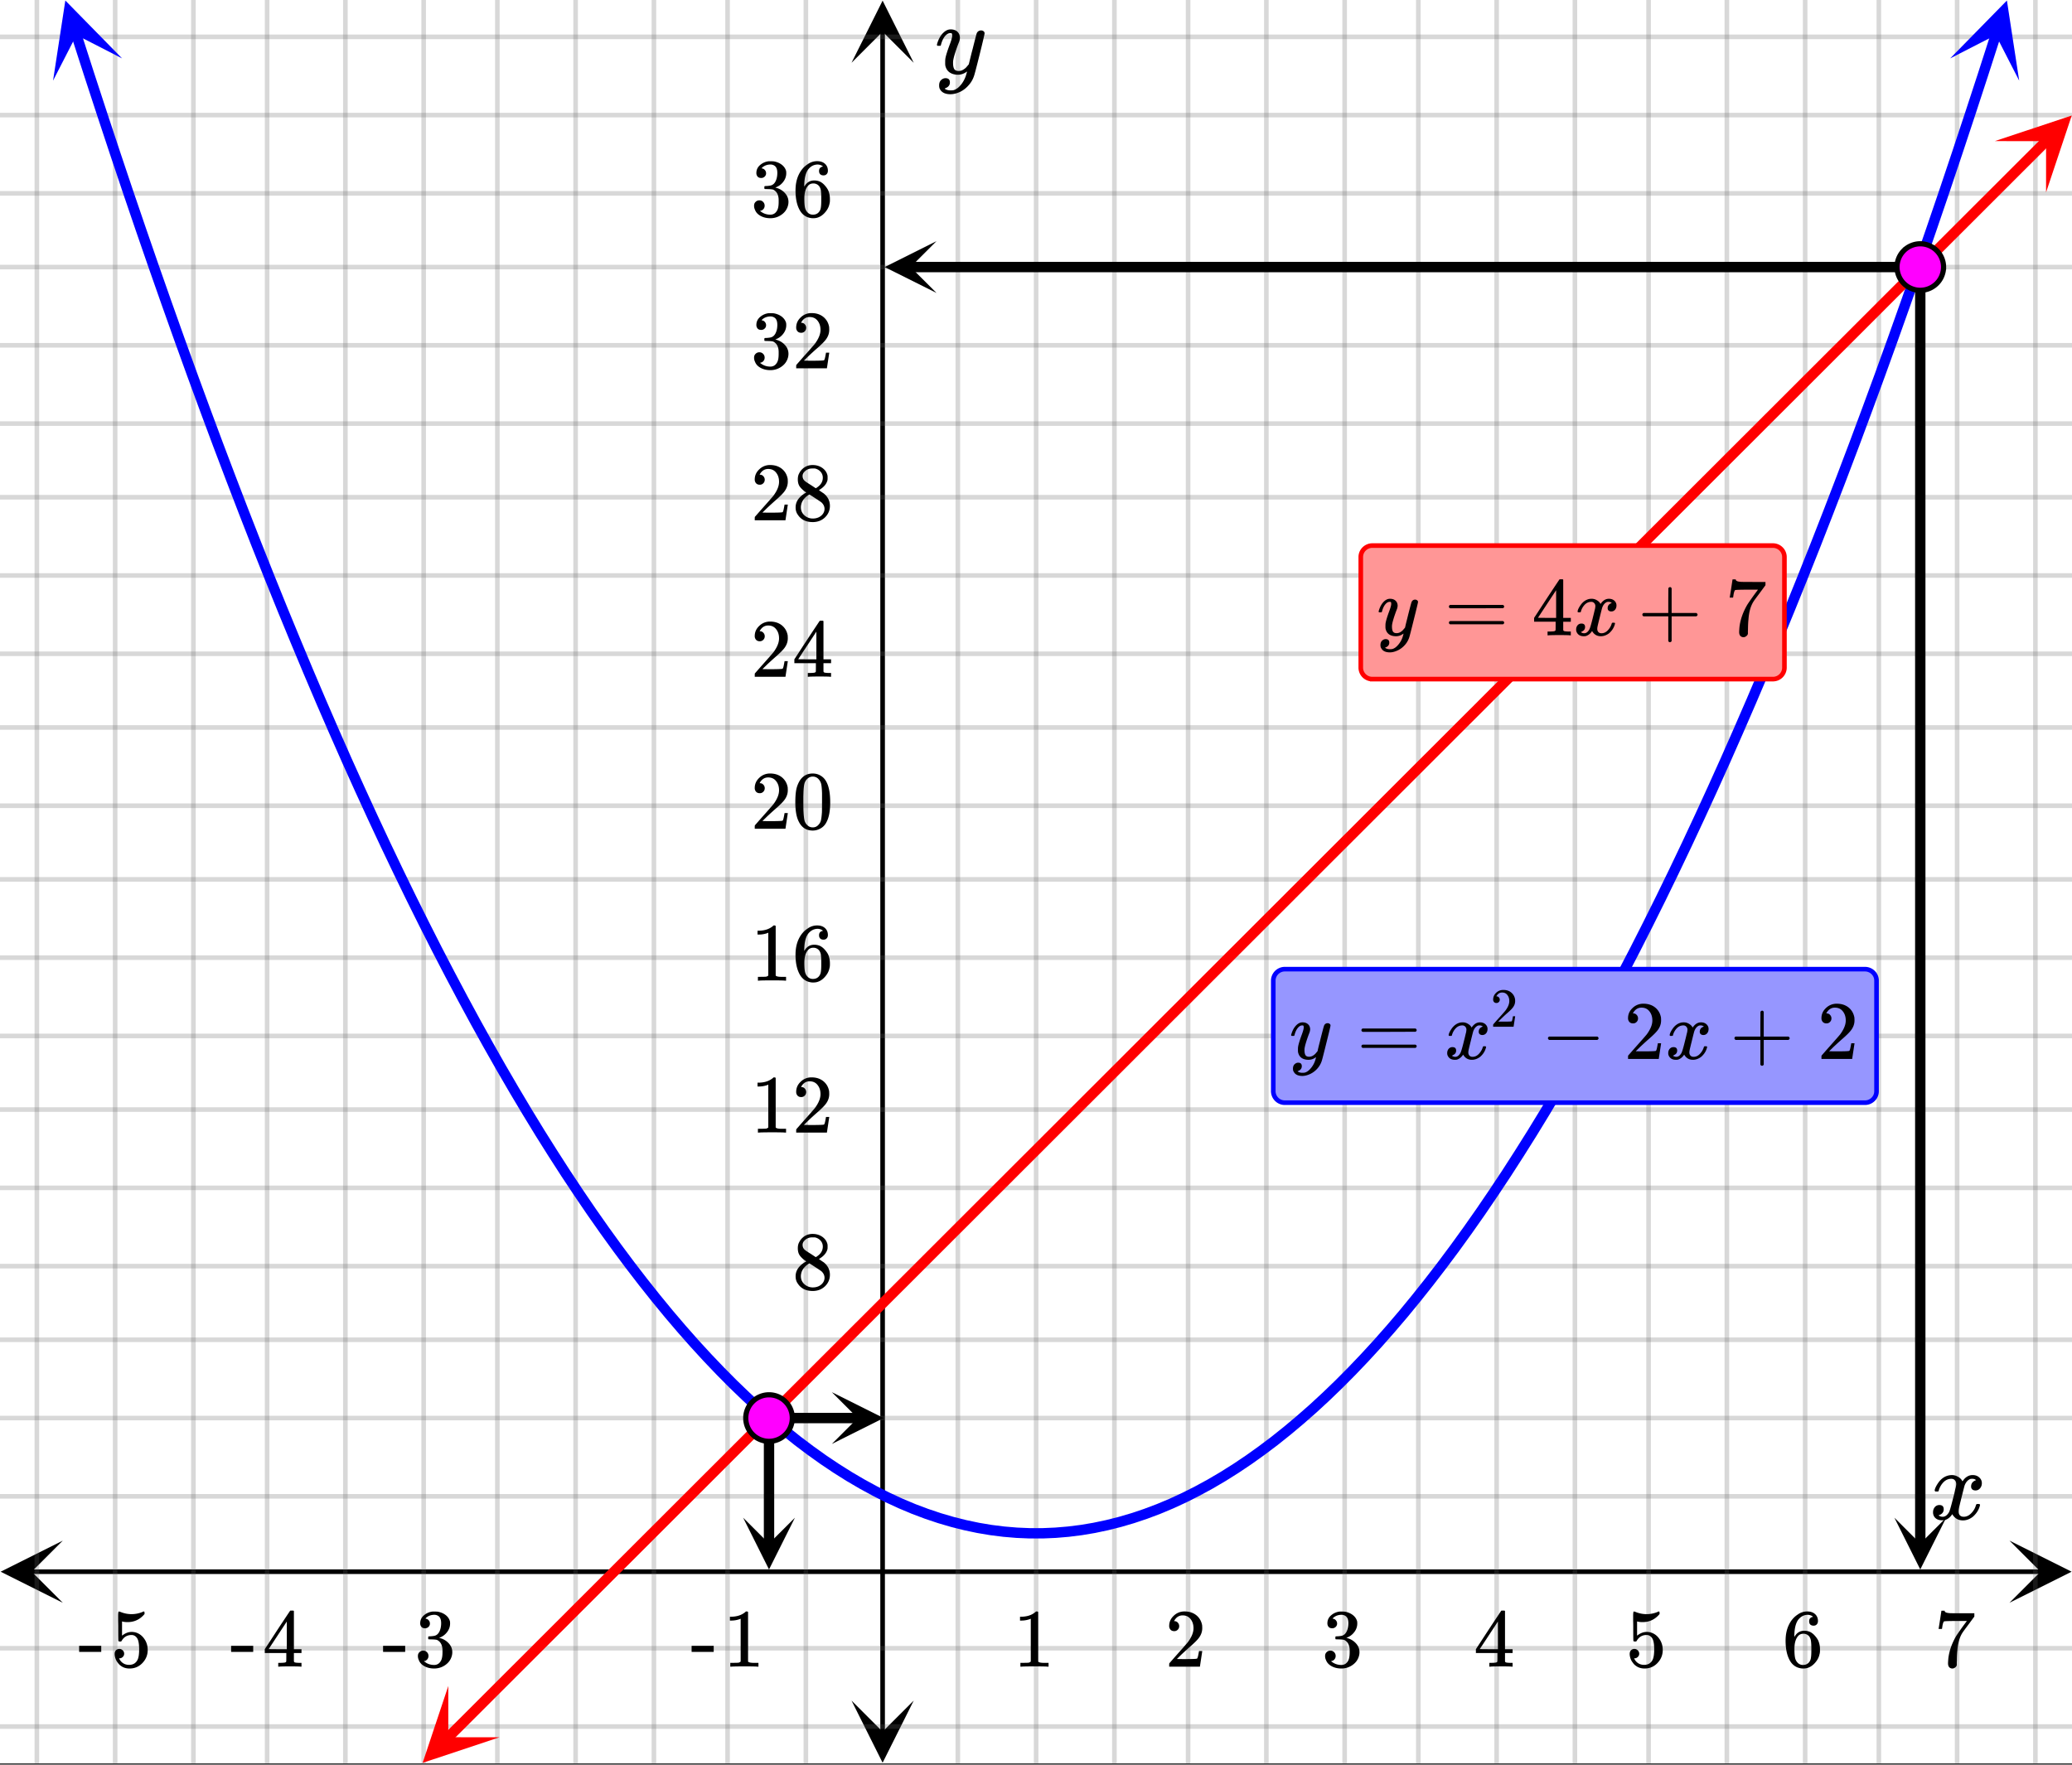 <svg xmlns="http://www.w3.org/2000/svg" xmlns:xlink="http://www.w3.org/1999/xlink" width="449.28" height="382.72" viewBox="0 0 336.96 287.04"><rect x="0" y="0" width="336.96" height="287.04" fill="#333333" stroke="none"/><defs><symbol overflow="visible" id="t"><path d="M.953-4.531c-.074-.063-.11-.125-.11-.188.04-.289.212-.664.516-1.125.508-.77 1.149-1.21 1.922-1.328.145-.02.258-.031.344-.031.375 0 .723.101 1.047.297.32.187.55.43.687.718a3.71 3.71 0 0 0 .266-.343c.406-.446.867-.672 1.39-.672.446 0 .805.133 1.079.39.281.25.422.56.422.922 0 .336-.102.618-.297.844a.916.916 0 0 1-.75.344c-.211 0-.383-.055-.516-.172a.636.636 0 0 1-.187-.469c0-.5.27-.843.812-1.031a.921.921 0 0 0-.172-.125c-.105-.063-.261-.094-.468-.094-.149 0-.25.012-.313.032-.418.18-.727.539-.922 1.078-.031.093-.187.703-.469 1.828-.28 1.125-.433 1.758-.453 1.89a2.74 2.74 0 0 0-.047.5c0 .262.07.47.22.625.155.149.359.22.609.22.457 0 .867-.192 1.234-.579.375-.383.625-.813.75-1.281.039-.114.078-.176.11-.188.03-.02.113-.031.25-.031.206 0 .312.047.312.14 0 .012-.012.07-.031.172-.188.68-.57 1.266-1.141 1.766-.512.399-1.047.594-1.61.594-.761 0-1.34-.336-1.734-1.016-.312.492-.715.813-1.203.969-.105.02-.246.031-.422.031C1.441.156.992-.062.734-.5a1.316 1.316 0 0 1-.156-.656c0-.32.094-.598.281-.828a.95.95 0 0 1 .75-.344c.47 0 .704.23.704.687 0 .399-.188.688-.563.875l-.094.047-.078.031a.123.123 0 0 1-.047.016l-.047.016c0 .031.082.086.25.156.125.055.266.078.422.078.383 0 .723-.242 1.016-.734.113-.196.32-.907.625-2.125.07-.25.144-.524.219-.828.07-.301.125-.536.156-.704.039-.164.066-.265.078-.296.063-.29.094-.5.094-.625 0-.27-.074-.477-.219-.625-.137-.157-.328-.235-.578-.235-.492 0-.918.188-1.281.563a3.171 3.171 0 0 0-.75 1.297c-.024.105-.047.168-.079.187-.023.012-.109.016-.265.016zm0 0"/></symbol><symbol overflow="visible" id="C"><path d="M7.531-7.031c.157 0 .285.043.39.125a.41.41 0 0 1 .173.343c0 .137-.266 1.278-.797 3.422-.531 2.137-.84 3.305-.922 3.516a4.073 4.073 0 0 1-.844 1.469 4.38 4.38 0 0 1-1.343 1.078c-.586.281-1.133.422-1.641.422-.824 0-1.387-.262-1.688-.781-.105-.157-.156-.376-.156-.657 0-.367.102-.652.313-.86.226-.21.468-.312.718-.312.477 0 .72.227.72.688 0 .394-.196.687-.579.875-.023.008-.047.02-.078.031-.031.02-.059.035-.078.047-.024.008-.043.016-.063.016l-.047.03c.032.063.145.13.344.204.176.063.352.094.531.094h.125c.188 0 .329-.012.422-.031.414-.118.805-.391 1.172-.829.375-.437.66-.96.86-1.562.113-.363.171-.578.171-.64 0-.009-.011-.005-.03.015a.546.546 0 0 0-.095.062c-.406.29-.855.438-1.343.438-.555 0-1.012-.133-1.375-.39-.356-.259-.586-.634-.688-1.126a4.332 4.332 0 0 1-.016-.5c0-.258.008-.46.032-.61.07-.456.32-1.253.75-2.39.238-.644.36-1.093.36-1.343A.756.756 0 0 0 2.78-6.5c-.031-.063-.094-.094-.187-.094h-.078c-.25 0-.493.117-.72.344-.355.355-.62.875-.796 1.563 0 .011-.008.03-.016.062a.22.22 0 0 1-.03.063l-.032.015C.91-4.535.89-4.53.859-4.53H.437c-.062-.063-.093-.11-.093-.14 0-.04.015-.118.047-.235.226-.758.57-1.352 1.03-1.782.364-.343.75-.515 1.157-.515.457 0 .82.125 1.094.375.27.25.406.594.406 1.031-.023.211-.039.324-.047.344 0 .074-.086.308-.25.703-.449 1.21-.715 2.094-.797 2.656a3.234 3.234 0 0 0-.015.375c0 .418.062.735.187.953.133.22.375.329.719.329.25 0 .484-.063.703-.188.227-.133.399-.266.516-.39.113-.126.258-.298.437-.516 0-.008.024-.117.078-.328.051-.22.13-.536.235-.954.101-.425.207-.832.312-1.218.407-1.625.63-2.477.672-2.563a.735.735 0 0 1 .703-.437zm0 0"/></symbol><symbol overflow="visible" id="u"><path d="M5.61 0c-.157-.031-.872-.047-2.141-.047C2.207-.047 1.5-.03 1.344 0h-.157v-.625h.344c.52 0 .86-.008 1.016-.031.07-.008.18-.067.328-.172v-6.969c-.023 0-.059.016-.11.047a4.134 4.134 0 0 1-1.39.25h-.25v-.625h.25c.758-.02 1.39-.188 1.89-.5a2.46 2.46 0 0 0 .422-.313c.008-.03.063-.046.157-.046a.36.36 0 0 1 .234.078v8.078c.133.137.43.203.89.203h.798V0zm0 0"/></symbol><symbol overflow="visible" id="v"><path d="M1.484-5.781c-.25 0-.449-.078-.593-.235a.872.872 0 0 1-.22-.609c0-.645.243-1.195.735-1.656a2.46 2.46 0 0 1 1.766-.703c.77 0 1.41.21 1.922.625.508.418.82.964.937 1.64.008.168.016.32.016.453 0 .524-.156 1.012-.469 1.47-.25.374-.758.89-1.516 1.546-.324.281-.777.695-1.359 1.234l-.781.766 1.016.016c1.414 0 2.164-.024 2.25-.079.039-.007.085-.101.14-.28.031-.095.094-.4.188-.923v-.03h.53v.03l-.374 2.47V0h-5v-.25c0-.188.008-.29.031-.313.008-.007.383-.437 1.125-1.28.977-1.095 1.61-1.813 1.89-2.157.602-.82.907-1.57.907-2.25 0-.594-.156-1.086-.469-1.484-.312-.407-.746-.61-1.297-.61-.523 0-.945.235-1.265.703-.024.032-.047.079-.078.141a.274.274 0 0 0-.047.078c0 .012.02.016.062.016a.68.68 0 0 1 .547.25.801.801 0 0 1 .219.562c0 .23-.078.422-.235.578a.76.76 0 0 1-.578.235zm0 0"/></symbol><symbol overflow="visible" id="w"><path d="M1.719-6.25c-.25 0-.446-.07-.578-.219a.863.863 0 0 1-.204-.593c0-.508.196-.938.594-1.282a2.566 2.566 0 0 1 1.407-.625h.203c.312 0 .507.008.593.016.301.043.602.137.907.281.593.305.968.727 1.125 1.266.02.093.03.218.03.375 0 .523-.167.996-.5 1.422-.323.418-.73.714-1.218.89-.055.024-.055.04 0 .047.008 0 .05.012.125.031.55.157 1.016.446 1.39.86.376.418.563.89.563 1.422 0 .367-.086.718-.25 1.062-.218.461-.574.84-1.062 1.14-.492.302-1.04.454-1.64.454-.595 0-1.122-.125-1.579-.375-.46-.25-.766-.586-.922-1.016a1.45 1.45 0 0 1-.14-.656c0-.25.082-.453.25-.61a.831.831 0 0 1 .609-.25c.25 0 .453.087.61.25.163.169.25.372.25.61 0 .21-.063.39-.188.547a.768.768 0 0 1-.469.281l-.094.031c.489.407 1.047.61 1.672.61.5 0 .875-.239 1.125-.719.156-.29.234-.742.234-1.36v-.265c0-.852-.292-1.426-.875-1.719-.124-.05-.398-.082-.812-.093l-.563-.016-.046-.031c-.024-.02-.032-.086-.032-.204 0-.113.008-.18.032-.203.03-.03.054-.046.078-.046.25 0 .508-.02.781-.063.395-.05.695-.27.906-.656.207-.395.313-.867.313-1.422 0-.582-.157-.973-.469-1.172a1.131 1.131 0 0 0-.64-.188c-.45 0-.844.122-1.188.36l-.125.094a.671.671 0 0 0-.094.109l-.047.047a.88.88 0 0 0 .094.031c.176.024.328.11.453.266.125.148.188.32.188.515a.715.715 0 0 1-.235.547.76.76 0 0 1-.562.219zm0 0"/></symbol><symbol overflow="visible" id="x"><path d="M6.234 0c-.125-.031-.71-.047-1.75-.047-1.074 0-1.671.016-1.796.047h-.126v-.625h.422c.383-.008.618-.031.704-.063a.286.286 0 0 0 .171-.14c.008-.008.016-.25.016-.719v-.672h-3.5v-.625l2.031-3.11A431.58 431.58 0 0 1 4.5-9.108c.02-.008.113-.016.281-.016h.25l.078.078v6.203h1.235v.625H5.109V-.89a.25.25 0 0 0 .079.157c.07.062.328.101.765.109h.39V0zm-2.28-2.844v-4.5L1-2.859l1.469.015zm0 0"/></symbol><symbol overflow="visible" id="y"><path d="M1.438-2.89a.72.72 0 0 1 .546.234.72.72 0 0 1 .235.547c0 .21-.078.386-.235.53a.73.73 0 0 1-.515.22h-.094l.047.062c.133.293.336.531.61.719.28.187.609.281.984.281.644 0 1.101-.27 1.375-.812.175-.332.265-.907.265-1.72 0-.925-.125-1.55-.375-1.874-.23-.3-.515-.453-.86-.453-.698 0-1.23.308-1.593.922a.312.312 0 0 1-.094.125.761.761 0 0 1-.203.015c-.148 0-.23-.031-.25-.093-.023-.032-.031-.817-.031-2.36 0-.258-.008-.57-.016-.937v-.72c0-.5.032-.75.094-.75a.047.047 0 0 1 .047-.03l.25.078a4.646 4.646 0 0 0 3.625-.016.402.402 0 0 1 .172-.062c.07 0 .11.086.11.25v.171C4.8-7.686 3.878-7.25 2.765-7.25c-.282 0-.532-.023-.75-.078l-.141-.031v2.312c.508-.406 1.035-.61 1.578-.61.164 0 .348.024.547.063.602.157 1.094.5 1.469 1.032.383.523.578 1.14.578 1.859 0 .812-.29 1.515-.86 2.11-.562.593-1.261.89-2.093.89C2.52.297 2.035.14 1.64-.172a1.618 1.618 0 0 1-.438-.453C.93-.945.758-1.348.687-1.828c0-.02-.007-.055-.015-.11v-.14c0-.25.07-.445.219-.594a.745.745 0 0 1 .546-.219zm0 0"/></symbol><symbol overflow="visible" id="z"><path d="M5.031-8.11c-.199-.195-.48-.304-.843-.328-.625 0-1.153.274-1.579.813-.418.586-.625 1.492-.625 2.719L2-4.86l.11-.172c.363-.54.859-.813 1.484-.813.414 0 .781.09 1.094.266a2.6 2.6 0 0 1 .64.547c.219.242.395.492.531.75.196.449.297.933.297 1.453v.234c0 .211-.027.403-.078.578-.105.532-.383 1.032-.828 1.5-.387.407-.82.66-1.297.766a2.688 2.688 0 0 1-.547.047c-.168 0-.32-.016-.453-.047-.668-.125-1.2-.484-1.594-1.078C.83-1.66.563-2.79.563-4.218c0-.97.171-1.817.515-2.548.344-.726.82-1.296 1.438-1.703a2.62 2.62 0 0 1 1.562-.515c.531 0 .953.14 1.266.421.32.282.484.665.484 1.141 0 .23-.07.414-.203.547-.125.137-.297.203-.516.203-.218 0-.398-.062-.53-.187-.126-.125-.188-.301-.188-.532 0-.406.21-.644.64-.718zm-.593 3.235a1.18 1.18 0 0 0-.97-.484c-.335 0-.605.105-.812.312C2.22-4.597 2-3.883 2-2.907c0 .794.05 1.345.156 1.657.094.273.242.5.453.688.22.187.477.28.782.28.457 0 .804-.171 1.046-.515.133-.187.22-.41.25-.672.04-.258.063-.64.063-1.14v-.422c0-.508-.023-.895-.063-1.156a1.566 1.566 0 0 0-.25-.688zm0 0"/></symbol><symbol overflow="visible" id="A"><path d="M.734-6.172C.742-6.192.82-6.68.97-7.64l.219-1.453c0-.008.085-.015.265-.015h.266v.046c0 .094.066.172.203.235.133.062.367.105.703.125.344.012 1.102.015 2.281.015h1.64v.532l-.921 1.25c-.137.187-.293.398-.469.625l-.39.531a7.378 7.378 0 0 0-.157.234c-.468.73-.746 1.704-.828 2.922-.043.375-.07.883-.078 1.516 0 .125-.008.258-.015.39v.438a.62.62 0 0 1-.266.375.674.674 0 0 1-.438.172.692.692 0 0 1-.53-.219c-.126-.144-.188-.351-.188-.625 0-.125.015-.379.046-.765.133-1.208.555-2.426 1.266-3.657.176-.281.55-.82 1.125-1.625l.625-.843h-1.25c-1.574 0-2.398.027-2.469.078-.043.023-.093.12-.156.296a3.92 3.92 0 0 0-.125.625c-.023.157-.039.247-.047.266v.031H.734zm0 0"/></symbol><symbol overflow="visible" id="B"><path d="M.14-2.406v-.985h3.594v.985zm0 0"/></symbol><symbol overflow="visible" id="D"><path d="M2.313-4.516c-.438-.289-.778-.593-1.016-.906-.242-.312-.36-.723-.36-1.234 0-.383.07-.707.22-.969.195-.406.488-.734.874-.984.383-.25.82-.375 1.313-.375.613 0 1.144.164 1.594.484.445.324.722.734.828 1.234.007.055.015.164.015.329 0 .199-.008.328-.015.39-.137.594-.547 1.11-1.235 1.547l-.156.11c.5.343.758.523.781.53.664.544 1 1.215 1 2.016 0 .73-.265 1.356-.797 1.875-.53.508-1.199.766-2 .766C2.254.297 1.441-.11.922-.922c-.23-.32-.344-.71-.344-1.172 0-.976.578-1.785 1.735-2.422zM5-6.922c0-.383-.125-.71-.375-.984a1.69 1.69 0 0 0-.922-.516h-.437c-.48 0-.883.164-1.204.485-.23.21-.343.453-.343.734 0 .387.164.695.5.922.039.043.328.23.86.562l.78.516c.008-.008.067-.047.172-.11a2.95 2.95 0 0 0 .25-.187C4.758-5.883 5-6.36 5-6.922zM1.437-2.109c0 .523.192.96.579 1.312a2.01 2.01 0 0 0 1.359.516c.363 0 .695-.07 1-.219.3-.156.531-.36.688-.61.144-.226.218-.472.218-.734 0-.383-.156-.726-.468-1.031-.075-.07-.45-.328-1.125-.766l-.407-.265C3.133-4 3.02-4.07 2.937-4.125l-.109-.063-.156.079c-.563.367-.938.812-1.125 1.343-.074.243-.11.461-.11.657zm0 0"/></symbol><symbol overflow="visible" id="E"><path d="M1.297-7.89c.5-.727 1.187-1.094 2.062-1.094.657 0 1.227.226 1.72.671.25.243.456.547.624.922.332.75.5 1.778.5 3.079 0 1.398-.195 2.46-.578 3.187-.25.523-.621.902-1.11 1.14a2.534 2.534 0 0 1-1.14.282c-1.031 0-1.79-.473-2.266-1.422-.386-.727-.578-1.79-.578-3.188 0-.832.051-1.519.156-2.062a4.48 4.48 0 0 1 .61-1.516zm3.031-.157a1.24 1.24 0 0 0-.953-.437c-.375 0-.7.148-.969.437-.199.211-.336.465-.406.766-.074.293-.121.797-.14 1.515 0 .063-.008.246-.016.547v.735c0 .855.008 1.453.031 1.796.031.637.082 1.09.156 1.36.07.273.207.508.406.703.25.273.563.406.938.406.363 0 .664-.133.906-.406.196-.195.332-.43.407-.703.07-.27.128-.723.171-1.36.008-.343.016-.94.016-1.796v-.735-.547c-.023-.718-.07-1.222-.14-1.515-.075-.301-.212-.555-.407-.766zm0 0"/></symbol><symbol overflow="visible" id="G"><path d="M.75-4.672c0-.125.063-.219.188-.281H9.53c.133.062.203.156.203.281 0 .094-.062.18-.187.25l-4.281.016H.969C.82-4.457.75-4.546.75-4.672zm0 2.61c0-.133.07-.223.219-.266h8.578a.249.249 0 0 0 .062.047l.063.047c.02.011.035.039.047.078.008.031.015.062.015.094 0 .117-.07.203-.203.265H.937C.813-1.859.75-1.945.75-2.063zm0 0"/></symbol><symbol overflow="visible" id="I"><path d="M1.328-3.094c-.137-.07-.203-.164-.203-.281 0-.113.066-.203.203-.266h7.828c.133.075.203.168.203.282 0 .105-.07.195-.203.265zm0 0"/></symbol><symbol overflow="visible" id="K"><path d="M.938-3.094C.813-3.164.75-3.258.75-3.375c0-.113.063-.203.188-.266h4.03v-2.015l.016-2.032c.094-.113.18-.171.266-.171.113 0 .203.07.266.203v4.015H9.53c.133.075.203.168.203.282 0 .105-.07.195-.203.265H5.516V.922c-.063.125-.157.187-.282.187-.117 0-.203-.062-.265-.187v-4.016zm0 0"/></symbol><symbol overflow="visible" id="F"><path d="M6.234-5.813c.125 0 .227.04.313.11.094.062.14.152.14.266 0 .117-.226 1.058-.671 2.828C5.578-.836 5.328.133 5.266.312a3.459 3.459 0 0 1-.688 1.22 3.641 3.641 0 0 1-1.11.874c-.491.239-.945.36-1.359.36-.687 0-1.152-.22-1.39-.657-.094-.125-.14-.304-.14-.53 0-.306.085-.544.265-.72.187-.168.379-.25.578-.25.394 0 .594.188.594.563 0 .332-.157.578-.47.734a.298.298 0 0 1-.062.032.295.295 0 0 0-.078.03c-.011.009-.023.016-.031.016L1.328 2c.031.05.129.11.297.172.133.05.273.078.422.078h.11c.155 0 .273-.012.359-.031.332-.094.648-.324.953-.688A3.69 3.69 0 0 0 4.188.25c.093-.3.14-.477.14-.531 0-.008-.012-.004-.031.015a.358.358 0 0 1-.078.047c-.336.239-.703.36-1.11.36-.46 0-.84-.106-1.14-.313-.293-.219-.48-.531-.563-.937a2.932 2.932 0 0 1-.015-.407c0-.218.007-.382.03-.5.063-.394.266-1.054.61-1.984.196-.531.297-.898.297-1.11a.838.838 0 0 0-.031-.265c-.024-.05-.074-.078-.156-.078h-.063c-.21 0-.406.094-.594.281-.293.293-.511.727-.656 1.297 0 .012-.008.027-.015.047a.188.188 0 0 1-.032.047l-.015.015c-.012.012-.028.016-.047.016h-.36C.305-3.8.281-3.836.281-3.86a.97.97 0 0 1 .047-.203c.188-.625.469-1.113.844-1.468.3-.282.617-.422.953-.422.383 0 .688.105.906.312.227.2.344.485.344.86-.023.168-.04.261-.047.281 0 .055-.07.246-.203.578-.367 1-.586 1.735-.656 2.203a1.857 1.857 0 0 0-.016.297c0 .344.05.61.156.797.114.18.313.266.594.266.207 0 .406-.051.594-.157a1.84 1.84 0 0 0 .422-.328c.093-.101.21-.242.36-.422a32.833 32.833 0 0 1 .25-1.063c.093-.35.175-.687.25-1 .343-1.35.534-2.062.577-2.124a.592.592 0 0 1 .578-.36zm0 0"/></symbol><symbol overflow="visible" id="H"><path d="M.781-3.75C.727-3.8.703-3.848.703-3.89c.031-.25.172-.563.422-.938.414-.633.941-1.004 1.578-1.11.133-.007.235-.015.297-.015.313 0 .598.086.86.25.269.156.46.355.578.594.113-.157.187-.25.218-.282.332-.375.711-.562 1.14-.562.364 0 .661.105.891.312.227.211.344.465.344.766 0 .281-.078.516-.234.703a.776.776 0 0 1-.625.281.64.64 0 0 1-.422-.14.521.521 0 0 1-.156-.39c0-.415.222-.696.672-.845a.58.58 0 0 0-.141-.093.705.705 0 0 0-.39-.094.91.91 0 0 0-.266.031c-.336.149-.586.445-.75.89-.032.075-.164.579-.39 1.516-.231.93-.356 1.45-.376 1.563a1.827 1.827 0 0 0-.047.406c0 .211.063.383.188.516.125.125.289.187.5.187.383 0 .726-.16 1.031-.484.3-.32.508-.676.625-1.063.02-.082.04-.129.063-.14.03-.02.109-.031.234-.031.164 0 .25.039.25.109 0 .012-.012.058-.031.14-.149.563-.461 1.055-.938 1.47-.43.323-.875.484-1.344.484-.625 0-1.101-.282-1.421-.844-.262.406-.594.68-1 .812-.086.02-.2.032-.344.032-.524 0-.89-.188-1.11-.563a.953.953 0 0 1-.14-.531c0-.27.078-.5.234-.688a.798.798 0 0 1 .625-.28c.395 0 .594.187.594.562 0 .336-.164.574-.484.718a.359.359 0 0 1-.063.047l-.078.031c-.012.012-.024.016-.031.016h-.032c0 .031.063.074.188.125a.817.817 0 0 0 .36.078c.32 0 .597-.203.827-.61.102-.163.282-.75.532-1.75.05-.206.109-.437.171-.687.063-.257.11-.457.141-.593.031-.133.05-.211.063-.235a2.86 2.86 0 0 0 .078-.531.678.678 0 0 0-.188-.5.613.613 0 0 0-.484-.203c-.406 0-.762.156-1.063.469a2.562 2.562 0 0 0-.609 1.078c-.012.074-.031.12-.063.14a.752.752 0 0 1-.218.016zm0 0"/></symbol><symbol overflow="visible" id="J"><path d="M.984-3.86a.492.492 0 0 1-.39-.156.558.558 0 0 1-.14-.39c0-.438.16-.805.483-1.11.32-.312.711-.468 1.172-.468.52 0 .946.14 1.282.421.343.282.55.649.625 1.094.007.106.015.203.015.297 0 .344-.105.668-.312.969-.168.25-.508.594-1.016 1.031-.219.188-.515.465-.89.828l-.532.516h.672c.945 0 1.445-.016 1.5-.047.031 0 .063-.063.094-.188.02-.062.062-.265.125-.609v-.031h.36v.031l-.25 1.64V0H.452v-.172A.67.67 0 0 1 .47-.375c0-.008.25-.297.75-.86.656-.718 1.078-1.195 1.265-1.437.395-.539.594-1.039.594-1.5 0-.394-.105-.723-.312-.984-.2-.27-.485-.407-.86-.407-.343 0-.625.157-.843.47A.545.545 0 0 1 1-5a.223.223 0 0 0-.016.063h.047a.45.45 0 0 1 .36.171c.093.106.14.23.14.375a.513.513 0 0 1-.156.375.498.498 0 0 1-.39.157zm0 0"/></symbol><clipPath id="a"><path d="M0 0h336.96v286.824H0zm0 0"/></clipPath><clipPath id="b"><path d="M.102 250.594H11V261H.102zm0 0"/></clipPath><clipPath id="c"><path d="M326.79 250.594h10.17V261h-10.17zm0 0"/></clipPath><clipPath id="d"><path d="M5 0h327v286.824H5zm0 0"/></clipPath><clipPath id="e"><path d="M138.48 276H149v10.723h-10.52zm0 0"/></clipPath><clipPath id="f"><path d="M138.48 0H149v10.21h-10.52zm0 0"/></clipPath><clipPath id="g"><path d="M0 5h336.96v277H0zm0 0"/></clipPath><clipPath id="h"><path d="M8 0h12v14H8zm0 0"/></clipPath><clipPath id="i"><path d="M16.238-1.727l8.14 25.258-25.26 8.14-8.141-25.257zm0 0"/></clipPath><clipPath id="j"><path d="M317 0h12v14h-12zm0 0"/></clipPath><clipPath id="k"><path d="M317.145 9.5l8.14-25.262 25.258 8.14-8.14 25.263zm0 0"/></clipPath><clipPath id="l"><path d="M68 274h14v12.824H68zm0 0"/></clipPath><clipPath id="m"><path d="M64.563 282.57l18.773-18.757 18.758 18.773-18.774 18.758zm0 0"/></clipPath><clipPath id="n"><path d="M324 18h12.96v14H324zm0 0"/></clipPath><clipPath id="o"><path d="M324.406 22.953L343.18 4.195l18.757 18.774-18.773 18.758zm0 0"/></clipPath><clipPath id="p"><path d="M120 246.863h9.277V256H120zm0 0"/></clipPath><clipPath id="q"><path d="M135.277 226.445H144V235h-8.723zm0 0"/></clipPath><clipPath id="r"><path d="M308 246.863h8.5V256H308zm0 0"/></clipPath><clipPath id="s"><path d="M143 39h9.297v8.648H143zm0 0"/></clipPath></defs><g clip-path="url(#a)" fill="#fff"><path d="M0 0h337v286.824H0zm0 0"/><path d="M0 0h337v286.824H0zm0 0"/></g><path d="M5.055 255.648h326.89" fill="none" stroke="#000" stroke-width=".749"/><g clip-path="url(#b)"><path d="M10.21 250.594L.103 255.648l10.109 5.055-5.055-5.055zm0 0"/></g><g clip-path="url(#c)"><path d="M326.79 250.594l10.108 5.054-10.109 5.055 5.055-5.055zm0 0"/></g><g clip-path="url(#d)"><path d="M155.77 0v286.824M168.5 0v286.824M181.23 0v286.824M193.216 0v286.824M205.945 0v286.824M218.675 0v286.824M230.657 0v286.824M243.391 0v286.824M256.12 0v286.824M268.101 0v286.824M280.833 0v286.824M293.562 0v286.824M305.548 0v286.824M318.277 0v286.824M331.007 0v286.824M131.056 0v286.824M118.325 0v286.824M106.343 0v286.824M93.609 0v286.824M80.88 0v286.824M68.899 0v286.824M56.167 0v286.824M43.438 0v286.824M31.453 0v286.824M18.723 0v286.824M5.993 0v286.824" fill="none" stroke-linecap="round" stroke-linejoin="round" stroke="#666" stroke-opacity=".251" stroke-width=".749"/></g><path d="M143.535 281.77V5.055" fill="none" stroke="#000" stroke-width=".749"/><g clip-path="url(#e)"><path d="M138.48 276.613l5.055 10.11 5.059-10.11-5.059 5.055zm0 0"/></g><g clip-path="url(#f)"><path d="M138.48 10.21L143.535.103l5.059 10.109-5.059-5.055zm0 0"/></g><g clip-path="url(#g)"><path d="M0 243.39h337M0 230.657h337M0 217.926h337M0 205.946h337M0 193.214h337M0 180.48h337M0 168.5h337M0 155.77h337M0 143.04h337M0 131.054h337M0 118.325h337M0 106.343h337M0 93.609h337M0 80.88h337M0 68.899h337M0 56.167h337M0 43.438h337M0 31.453h337M0 18.723h337M0 5.993h337M0 268.101h337M0 280.832h337" fill="none" stroke-linecap="round" stroke-linejoin="round" stroke="#666" stroke-opacity=".251" stroke-width=".749"/></g><path d="M12.398 5.582l2.094 6.504L16.59 18.5l2.094 6.324 2.093 6.239 2.098 6.152 2.094 6.062 2.097 5.973 2.094 5.887 2.094 5.8 2.098 5.711 2.093 5.622 2.098 5.535 2.094 5.449 2.093 5.36 2.098 5.273 2.094 5.183 2.098 5.094 2.093 5.008 2.094 4.922 2.098 4.832 2.093 4.746 2.098 4.656 2.094 4.567 2.094 4.48 2.097 4.395 2.094 4.304 2.098 4.219 2.093 4.129 2.098 4.043 2.094 3.953 2.094 3.867 2.097 3.778 2.094 3.687 2.098 3.606 2.093 3.511 2.094 3.43 2.098 3.336 2.094 3.254 2.097 3.16 2.094 3.078 2.094 2.984 2.097 2.903 2.094 2.808 2.098 2.727 2.094 2.633 2.093 2.55 2.098 2.461 2.094 2.372 2.097 2.285 2.094 2.195 2.094 2.11 2.097 2.019 2.094 1.934 2.098 1.843 2.094 1.758 2.093 1.672 2.098 1.578 2.094 1.496 2.097 1.406 2.094 1.317 2.098 1.23 2.094 1.14 2.093 1.056 2.098.968 2.094.88 2.097.788 2.094.703 2.094.614 2.098.527 2.093.441 2.098.352 2.094.262 2.093.176 2.098.09h2.094l2.098-.09 2.093-.176 2.094-.262 2.098-.352 2.093-.44 2.098-.528 2.094-.614 2.094-.703 2.097-.789 2.094-.879 2.098-.968 2.093-1.055 2.094-1.14 2.098-1.231 2.094-1.317 2.097-1.406 2.094-1.496 2.098-1.578 2.093-1.672 2.094-1.758 2.098-1.843 2.094-1.934 2.097-2.02 2.094-2.109 2.094-2.195 2.097-2.285 2.094-2.372 2.098-2.46 2.094-2.551 2.093-2.633 2.098-2.727 2.094-2.808 2.097-2.903 2.094-2.984 2.094-3.078 2.098-3.16 2.093-3.254 2.098-3.336 2.094-3.43 2.093-3.511 2.098-3.606 2.094-3.687 2.097-3.778 2.094-3.867 2.094-3.953 2.098-4.043 2.093-4.129 2.098-4.219 2.094-4.304 2.097-4.395 2.094-4.48 2.094-4.567 2.098-4.656 2.093-4.746 2.098-4.832 2.094-4.922 2.094-5.008 2.097-5.094 2.094-5.183 2.098-5.274 2.093-5.36 2.094-5.448 2.098-5.535 2.093-5.622 2.098-5.71 2.094-5.801 2.094-5.887 2.097-5.973 2.094-6.062 2.098-6.152 2.093-6.239 2.094-6.324 2.098-6.414 2.094-6.504" fill="none" stroke-width="1.685" stroke-linecap="round" stroke-linejoin="round" stroke="#00f"/><g clip-path="url(#h)"><g clip-path="url(#i)"><path d="M19.855 9.5L10.625.082 8.629 13.117l3.805-7.422zm0 0" fill="#00f"/></g></g><g clip-path="url(#j)"><g clip-path="url(#k)"><path d="M317.145 9.5l9.23-9.418 1.996 13.035-3.805-7.422zm0 0" fill="#00f"/></g></g><path d="M72.816 282.656l3.493-3.484 3.488-3.488 1.746-1.743 1.746-1.746 1.746-1.742 3.488-3.488 3.493-3.484 1.742-1.747 3.492-3.484 1.742-1.746 3.492-3.484 3.489-3.489 1.746-1.742 1.746-1.746 1.746-1.742 3.488-3.488 1.746-1.743 3.489-3.488 1.746-1.742 3.488-3.488 1.746-1.743 1.746-1.746 1.746-1.742 3.489-3.488 3.492-3.485 1.742-1.746 3.492-3.484 1.742-1.746 3.492-3.484 3.489-3.489 1.746-1.742 1.746-1.746 1.746-1.742 3.488-3.488 3.493-3.485 1.742-1.746 3.492-3.484 1.742-1.746 3.492-3.485 3.489-3.488 1.746-1.742 1.746-1.746 1.746-1.743 1.742-1.746 3.492-3.484 1.742-1.746 3.493-3.485 3.488-3.488 1.746-1.742 1.746-1.746 1.746-1.742 3.488-3.489 3.493-3.484 1.742-1.746 3.492-3.484 1.742-1.746 3.492-3.485 3.489-3.488 1.746-1.742 1.746-1.746 1.746-1.743 3.488-3.488 1.746-1.742 3.489-3.488 3.492-3.485 1.742-1.746 1.746-1.742 1.746-1.746 1.746-1.742 3.489-3.489 3.492-3.484 1.742-1.746 3.492-3.484 1.742-1.747 3.492-3.484 3.489-3.488 1.746-1.742 1.746-1.746 1.746-1.743 3.488-3.488 1.746-1.742 3.489-3.488 3.492-3.485 1.742-1.746 3.492-3.484 3.489-3.489 1.746-1.742 1.746-1.746L299.676 56l3.488-3.488 1.746-1.742 1.742-1.747 3.493-3.484 3.488-3.488 1.746-1.742 1.746-1.746 1.746-1.743 3.488-3.488 3.493-3.484 1.742-1.746 3.492-3.485 1.742-1.746" fill="none" stroke-width="1.685" stroke-linecap="round" stroke-linejoin="round" stroke="red"/><g clip-path="url(#l)"><g clip-path="url(#m)"><path d="M72.906 274.234l-4.176 12.508 12.512-4.164-8.34-.004zm0 0" fill="red"/></g></g><g clip-path="url(#n)"><g clip-path="url(#o)"><path d="M324.406 22.953l12.512-4.164-4.176 12.508.004-8.34zm0 0" fill="red"/></g></g><path d="M125.063 230.656v20.504" fill="none" stroke-width="1.685" stroke="#000"/><g clip-path="url(#p)"><path d="M129.277 246.863l-4.214 8.422-4.211-8.422 4.21 4.211zm0 0"/></g><path d="M125.063 230.656h14.511" fill="none" stroke-width="1.685" stroke="#000"/><g clip-path="url(#q)"><path d="M135.277 226.445l8.426 4.211-8.426 4.215 4.211-4.215zm0 0"/></g><path d="M312.285 43.438V251.16" fill="none" stroke-width="1.685" stroke="#000"/><g clip-path="url(#r)"><path d="M316.5 246.863l-4.215 8.422-4.21-8.422 4.21 4.211zm0 0"/></g><path d="M312.285 43.438H148" fill="none" stroke-width="1.685" stroke="#000"/><g clip-path="url(#s)"><path d="M152.297 47.648l-8.426-4.21 8.426-4.215-4.215 4.215zm0 0"/></g><path d="M128.848 230.656c0 .504-.098.985-.29 1.45-.19.46-.464.87-.82 1.226a3.718 3.718 0 0 1-1.226.82 3.763 3.763 0 0 1-2.895 0 3.718 3.718 0 0 1-1.226-.82 3.758 3.758 0 0 1-.82-1.226 3.763 3.763 0 0 1 0-2.895c.19-.465.464-.871.82-1.227a3.718 3.718 0 0 1 1.226-.82 3.758 3.758 0 0 1 2.895 0c.465.192.87.465 1.226.82.356.356.63.762.82 1.227.192.46.29.945.29 1.445zm0 0M316.07 43.438c0 .5-.097.98-.289 1.445a3.718 3.718 0 0 1-.82 1.226 3.758 3.758 0 0 1-1.227.82 3.763 3.763 0 0 1-2.894 0 3.718 3.718 0 0 1-1.227-.82 3.718 3.718 0 0 1-.82-1.226 3.758 3.758 0 0 1 0-2.895c.191-.465.465-.87.82-1.226a3.718 3.718 0 0 1 1.227-.82 3.763 3.763 0 0 1 2.895 0c.46.19.87.464 1.226.82.355.355.629.761.82 1.226.192.465.29.946.29 1.45zm0 0" fill="#f0f" stroke-width=".843" stroke="#000"/><use xlink:href="#t" x="313.784" y="247.133"/><use xlink:href="#u" x="164.756" y="271.098"/><use xlink:href="#v" x="189.469" y="271.098"/><use xlink:href="#w" x="214.931" y="271.098"/><use xlink:href="#x" x="239.644" y="271.098"/><use xlink:href="#y" x="264.358" y="271.098"/><use xlink:href="#z" x="289.82" y="271.098"/><use xlink:href="#A" x="314.533" y="271.098"/><use xlink:href="#B" x="112.333" y="271.098"/><use xlink:href="#u" x="117.576" y="271.098"/><use xlink:href="#B" x="62.158" y="271.098"/><use xlink:href="#w" x="67.4" y="271.098"/><use xlink:href="#B" x="37.444" y="271.098"/><use xlink:href="#x" x="42.687" y="271.098"/><use xlink:href="#B" x="12.731" y="271.098"/><use xlink:href="#y" x="17.973" y="271.098"/><use xlink:href="#C" x="152.024" y="11.982"/><use xlink:href="#D" x="128.809" y="209.689"/><use xlink:href="#u" x="122.069" y="184.227"/><use xlink:href="#v" x="128.809" y="184.227"/><use xlink:href="#u" x="122.069" y="159.513"/><use xlink:href="#z" x="128.809" y="159.513"/><use xlink:href="#v" x="122.069" y="134.8"/><use xlink:href="#E" x="128.809" y="134.8"/><use xlink:href="#v" x="122.069" y="110.087"/><use xlink:href="#x" x="128.809" y="110.087"/><use xlink:href="#v" x="122.069" y="84.624"/><use xlink:href="#D" x="128.809" y="84.624"/><use xlink:href="#w" x="122.069" y="59.911"/><use xlink:href="#v" x="128.809" y="59.911"/><use xlink:href="#w" x="122.069" y="35.198"/><use xlink:href="#z" x="128.809" y="35.198"/><path d="M207.066 177.488v-17.976a1.884 1.884 0 0 1 1.157-1.727c.23-.097.468-.144.718-.144h94.36c.246 0 .484.047.715.144.23.094.433.23.61.406a1.835 1.835 0 0 1 .546 1.32v17.977a1.835 1.835 0 0 1-.547 1.32 1.832 1.832 0 0 1-.61.407c-.23.098-.468.144-.714.144h-94.36c-.25 0-.488-.046-.718-.144-.23-.094-.43-.23-.606-.406a1.884 1.884 0 0 1-.55-1.32zm0 0" fill="#9696ff" stroke="#00f" stroke-width=".749"/><use xlink:href="#F" x="209.689" y="172.244"/><use xlink:href="#G" x="220.653" y="172.244"/><use xlink:href="#H" x="234.882" y="172.244"/><use xlink:href="#I" x="250.609" y="172.244"/><use xlink:href="#J" x="242.371" y="167.002"/><use xlink:href="#v" x="264.089" y="172.244"/><use xlink:href="#H" x="270.829" y="172.244"/><use xlink:href="#K" x="281.313" y="172.244"/><use xlink:href="#v" x="295.542" y="172.244"/><path d="M221.297 108.59V90.617c0-.25.047-.488.14-.719a1.876 1.876 0 0 1 1.016-1.011c.23-.098.469-.145.715-.145h65.152c.25 0 .489.047.72.145.23.093.429.23.605.406.175.176.312.375.406.605.097.23.144.47.144.72v17.972c0 .246-.047.484-.144.715a1.877 1.877 0 0 1-1.012 1.016c-.23.093-.469.14-.719.14h-65.152a1.88 1.88 0 0 1-1.324-.547 1.88 1.88 0 0 1-.547-1.324zm0 0" fill="#ff9696" stroke="red" stroke-width=".749"/><g><use xlink:href="#F" x="223.918" y="103.347"/></g><g><use xlink:href="#G" x="234.882" y="103.347"/></g><g><use xlink:href="#x" x="249.111" y="103.347"/></g><g><use xlink:href="#H" x="255.851" y="103.347"/></g><g><use xlink:href="#K" x="266.335" y="103.347"/></g><g><use xlink:href="#A" x="280.564" y="103.347"/></g></svg>